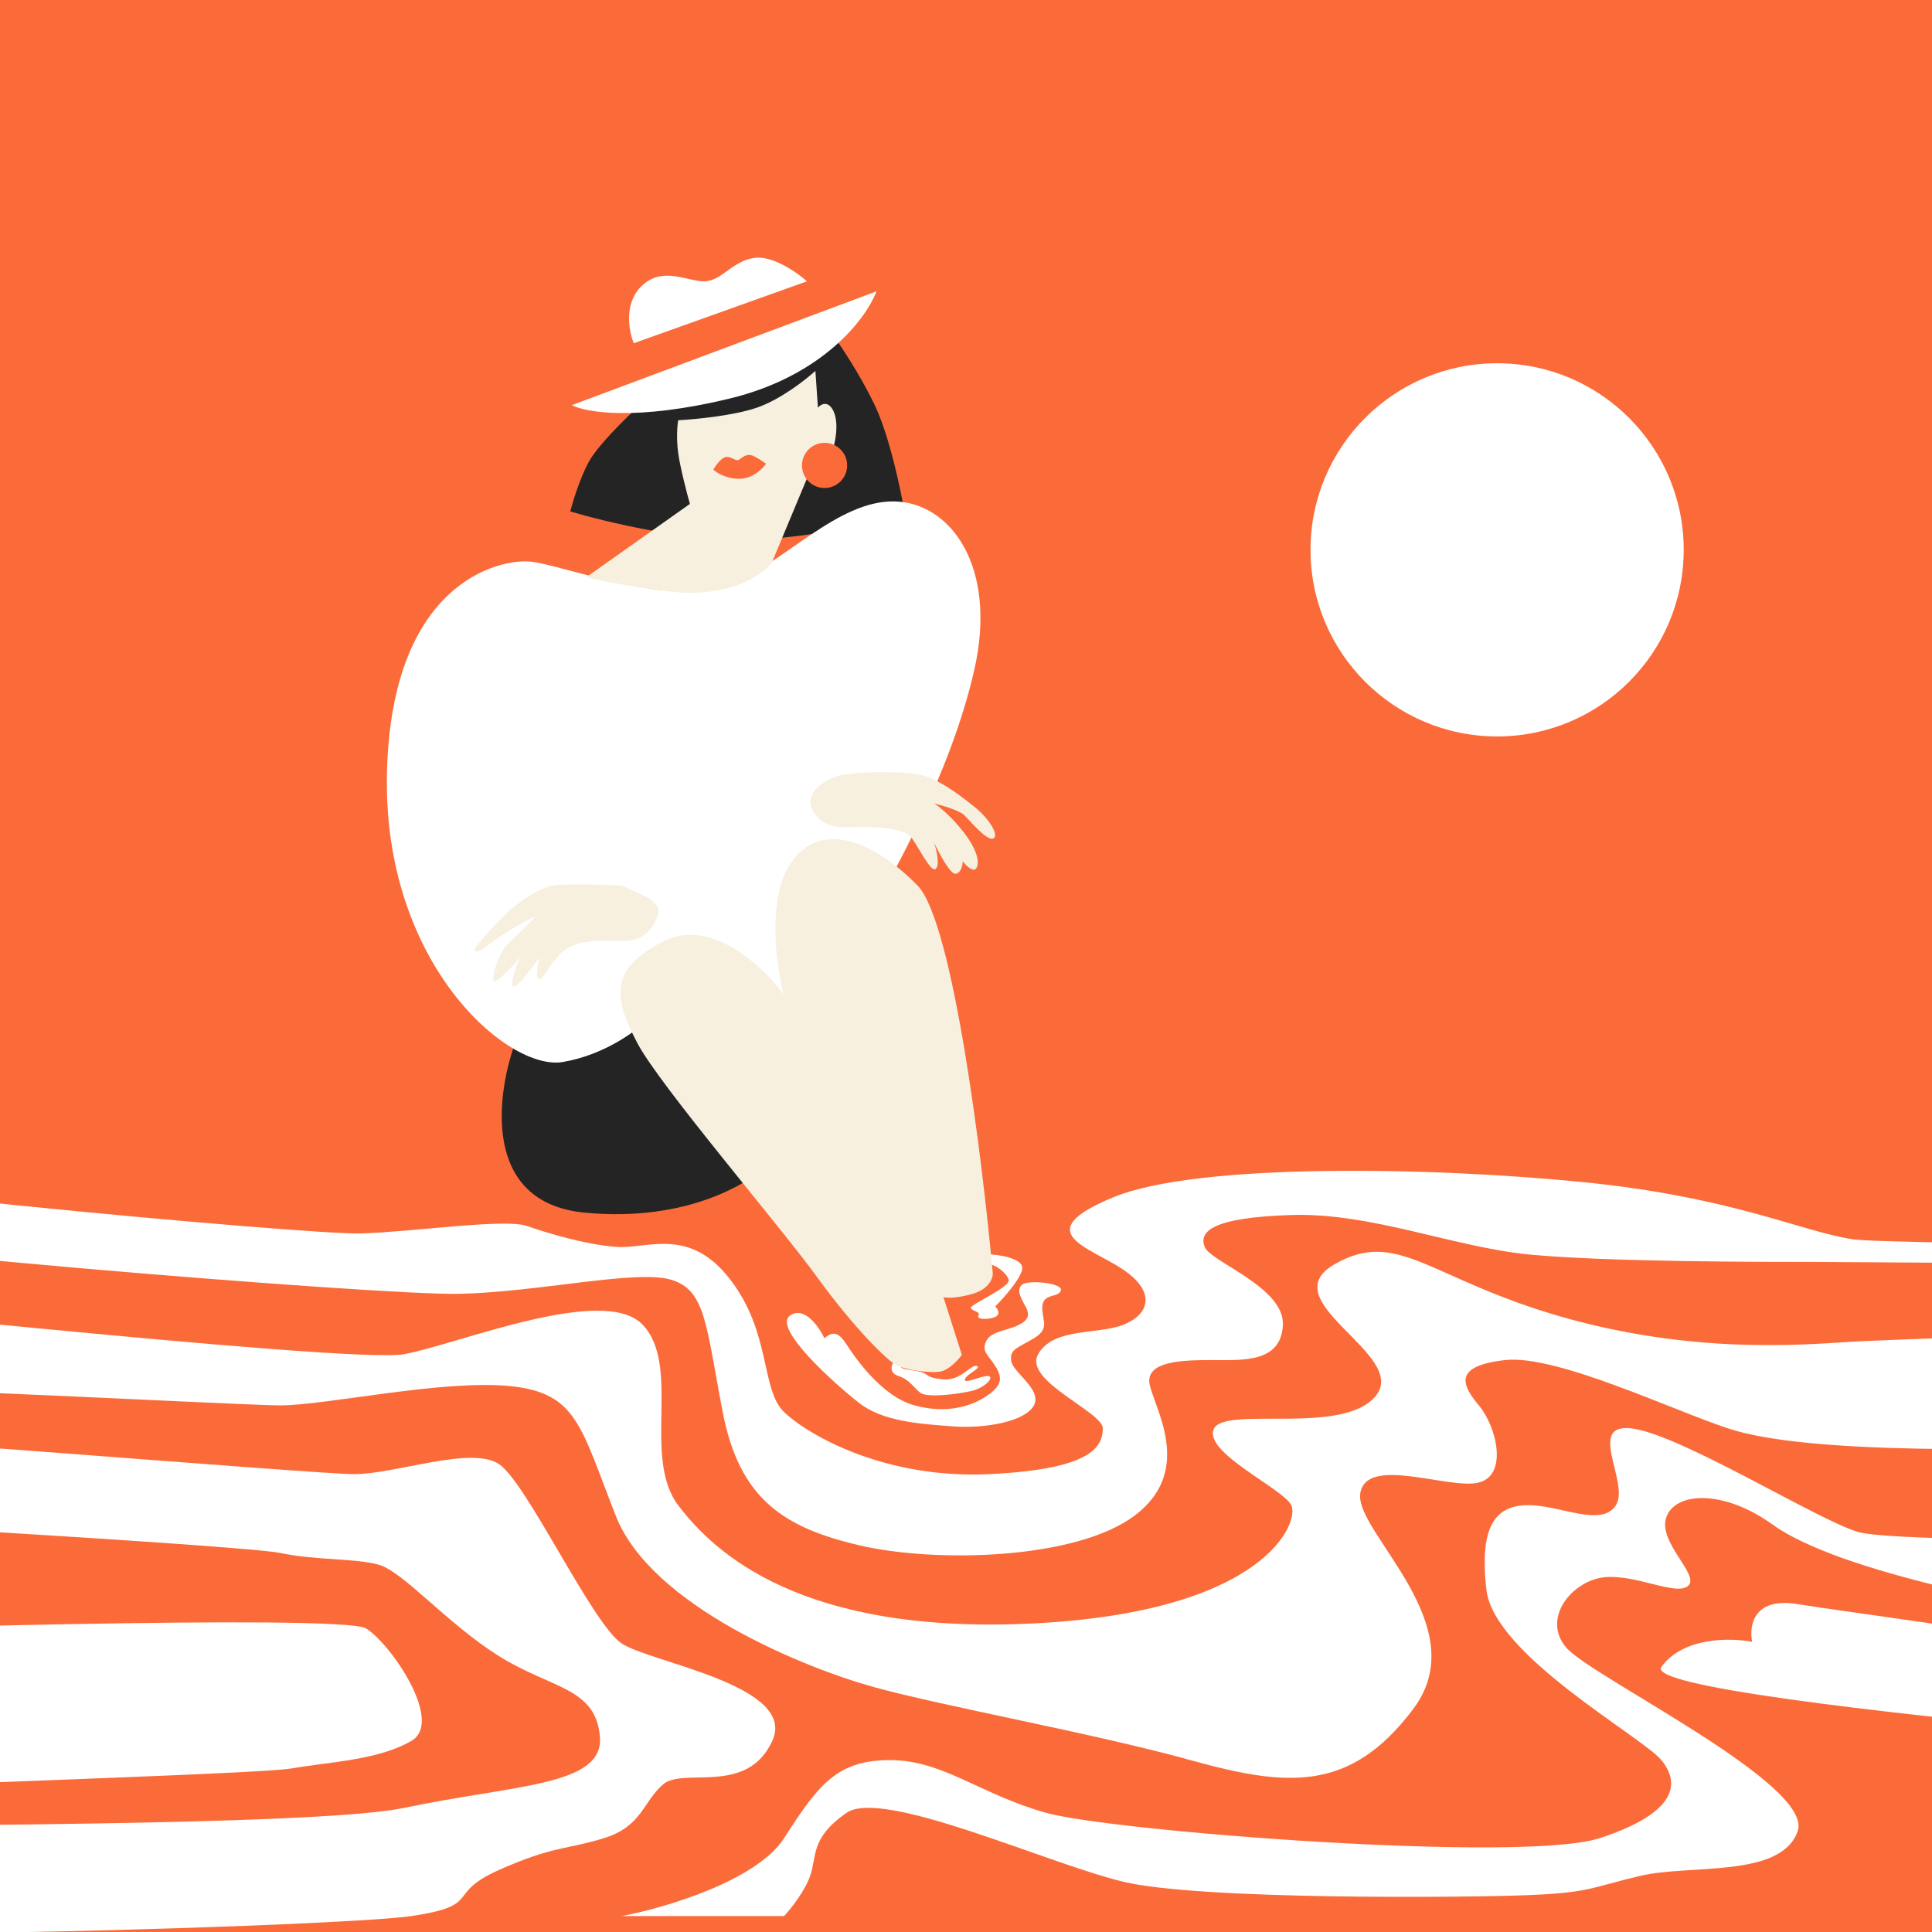 <?xml version="1.0" encoding="UTF-8"?> <svg xmlns="http://www.w3.org/2000/svg" width="300" height="300" viewBox="0 0 300 300" fill="none"><rect x="0" y="0" width="300" height="300" fill="#808080" stroke="none"/> <g clip-path="url(#clip0_1366_1661)"> <rect width="300" height="300" fill="#FB6B3A"></rect> <path d="M91.406 71.749C92.757 69.254 96.993 65.079 98.942 63.303L129.216 51.87C130.385 53.429 133.321 57.769 135.712 62.654C138.103 67.539 139.913 76.21 140.52 79.934C136.275 81.147 125.422 83.625 115.963 83.832C106.504 84.04 93.745 80.974 88.547 79.415C88.937 77.899 90.055 74.244 91.406 71.749Z" fill="#242424"></path> <path d="M90.756 188.296C74.645 186.737 77.027 169.63 80.232 161.271C84.52 158.456 94.316 153.111 99.202 154.255C104.087 155.398 115.096 171.968 119.991 180.111C116.959 183.489 106.868 189.855 90.756 188.296Z" fill="#242424"></path> <path d="M87.371 164.911C94.128 163.768 99.282 159.757 101.014 157.895C105.822 158.718 116.476 160.208 120.633 159.584C125.831 158.804 133.886 144.122 136.095 140.224C138.304 136.327 147.659 120.085 151.297 103.974C154.935 87.863 147.529 77.988 138.824 77.858C130.118 77.728 121.933 87.213 113.357 90.851C104.782 94.489 87.371 87.733 82.434 87.213C77.497 86.693 60.736 90.461 60.086 120.085C59.437 149.709 78.926 166.34 87.371 164.911Z" fill="white"></path> <path d="M-67.022 180.462C-61.885 179.421 -50.566 177.962 -46.386 180.462C-41.162 183.588 47.833 191.791 56.061 191.531C64.289 191.27 78.395 189.187 81.79 190.359C85.186 191.531 90.802 193.224 95.635 193.614C100.467 194.005 106.997 190.359 113.397 198.693C119.797 207.027 118.099 215.751 121.756 219.267C125.413 222.783 137.298 229.685 153.624 228.903C169.949 228.122 171.125 224.476 171.255 221.872C171.386 219.267 158.848 214.449 161.199 210.282C163.55 206.115 170.341 207.287 174.39 205.725C178.439 204.162 179.614 200.646 174.39 197.13C169.166 193.614 159.632 191.401 172.823 185.932C186.014 180.462 222.975 181.244 246.093 183.588C269.21 185.932 279.789 191.27 287.756 192.442C294.13 193.38 395.14 193.614 396.751 193.614C412.144 192.833 445.08 191.739 453.681 193.614C462.283 195.49 482.95 189.757 492.208 186.657V193.614C469.51 196.142 422.502 200.789 416.051 199.163C409.6 197.537 400.496 197.13 396.751 197.13C393.747 196.74 289.82 195.958 282.924 195.958C274.304 195.958 249.097 195.958 237.342 194.786C225.588 193.614 212.919 188.275 200.511 188.666C188.104 189.057 186.145 191.27 187.059 193.614C187.973 195.958 199.466 199.865 199.205 205.725C198.944 211.584 193.067 211.194 188.495 211.194C183.924 211.194 177.525 211.194 178.569 215.231C179.614 219.267 185.23 228.643 176.088 235.414C166.945 242.186 145.265 242.706 133.51 239.972C121.756 237.237 114.834 232.81 112.222 219.267C109.609 205.725 109.609 200.255 104.124 198.693C98.638 197.13 83.619 200.646 71.211 200.907C58.804 201.167 -35.023 193.484 -44.297 190.359C-51.715 187.859 -61.406 187.147 -65.324 187.104H-104.059C-114.452 187.104 -166.628 185.615 -191.416 184.87V171.917C-178.574 174.002 -149.216 177.545 -134.522 175.044C-116.155 171.917 -87.658 185.881 -67.022 180.462Z" fill="white"></path> <path d="M131.421 208.72C130.245 206.897 129.331 206.636 128.025 207.808C127.154 205.985 124.864 202.73 122.67 204.292C119.927 206.246 129.723 214.97 133.38 217.835C136.996 220.668 142.529 221.081 147.704 221.468L147.877 221.481C153.101 221.872 159.24 220.7 160.546 218.226C161.852 215.751 157.281 213.147 157.019 211.324C156.758 209.501 157.934 209.371 160.546 207.808C163.158 206.246 161.721 204.943 161.852 202.86C161.982 200.776 164.333 201.558 164.725 200.386C165.117 199.214 159.632 198.693 158.717 199.474C157.811 200.249 158.445 201.407 159.219 202.823L159.24 202.86C160.023 204.292 159.632 205.074 157.934 205.855C156.236 206.636 153.754 206.766 153.101 208.329C152.448 209.892 153.362 210.282 154.538 212.105C155.713 213.928 155.583 215.1 153.362 216.663C151.142 218.226 147.224 219.658 142 218.226C136.775 216.793 132.596 210.543 131.421 208.72Z" fill="white"></path> <path d="M139.518 213.668C137.82 213.147 138.212 211.324 140.171 210.282L141.608 210.673C141.216 210.76 140.328 211.116 139.91 211.845C139.388 212.756 141.477 212.626 142.914 213.017C144.351 213.407 143.698 213.928 146.44 214.189C149.183 214.449 150.75 211.845 151.665 212.105C152.579 212.366 149.967 213.407 149.836 214.189C149.706 214.97 152.187 213.668 153.362 213.668C154.538 213.668 153.101 215.491 150.75 216.012C148.399 216.533 143.959 217.054 142.914 216.272C141.869 215.491 141.216 214.189 139.518 213.668Z" fill="white"></path> <path d="M158.717 197.13C159.109 195.177 154.146 194.786 153.754 194.786C153.537 195.307 153.232 196.349 153.754 196.349C154.407 196.349 156.236 197.521 156.628 198.693C157.019 199.865 150.489 202.599 150.75 203.12C151.012 203.641 152.318 203.641 151.926 204.292C151.534 204.943 153.754 204.943 154.668 204.422C155.4 204.006 154.886 203.207 154.538 202.86C155.8 201.601 158.404 198.693 158.717 197.13Z" fill="white"></path> <path d="M-66.369 202.079C-65.194 201.341 -61.093 199.969 -54.092 200.386C-45.341 200.907 54.233 211.845 62.722 210.282C71.211 208.72 93.806 199.344 99.814 205.725C105.822 212.105 99.683 226.299 105.299 233.721C110.915 241.144 124.499 253.905 160.546 252.082C196.593 250.259 201.817 236.326 200.511 233.721C199.205 231.117 186.798 225.518 188.495 221.872C190.193 218.226 208.739 223.044 213.702 216.663C218.665 210.282 197.377 202.057 207.172 196.349C216.968 190.641 221.931 198.563 242.305 204.422C262.68 210.282 279.528 208.85 287.756 208.329C294.339 207.912 396.446 204.509 398.579 202.86C401.715 203.969 411.302 205.853 424.562 204.523C437.823 203.192 471.601 200.395 486.832 199.163V210.776C465.926 212.712 422.143 216.582 414.259 216.582C406.374 216.582 400.521 218.372 398.579 219.267C390.264 221.004 292.146 229.537 268.557 221.872C259.755 219.011 241.652 210.282 233.685 211.194C225.718 212.105 226.894 214.97 229.636 218.226C232.379 221.481 234.208 229.034 229.636 230.206C225.065 231.378 212.135 225.908 211.221 231.898C210.307 237.888 229.245 252.343 219.449 265.364C209.654 278.386 199.858 277.475 184.839 273.308C169.819 269.141 146.571 264.974 135.731 261.979C124.89 258.984 101.12 249.348 95.635 235.414C90.149 221.481 89.627 216.272 79.178 215.231C68.73 214.189 50.575 218.226 43.523 218.226C36.47 218.226 -42.599 213.798 -51.48 215.231C-58.585 216.376 -64.802 219.875 -67.022 221.481C-73.395 225.474 -93.039 231.143 -120.635 221.872C-148.23 212.6 -179.918 215.317 -192.312 217.835V198.693C-172.153 197.955 -129.594 197.26 -120.635 200.386C-109.435 204.292 -78.646 205.464 -66.369 202.079Z" fill="white"></path> <path d="M-67.022 231.898C-65.063 228.556 -58.48 221.872 -47.823 221.872C-34.501 221.872 48.617 228.903 55.016 228.903C61.416 228.903 73.17 224.476 77.48 227.341C81.79 230.206 91.978 252.212 96.549 255.207C101.12 258.202 123.845 261.718 119.927 270.313C116.009 278.907 106.083 274.349 102.949 277.084C99.814 279.819 99.683 283.595 93.806 285.418C87.929 287.241 85.97 286.59 77.48 290.366C68.991 294.142 75.129 295.835 63.897 297.528C52.665 299.221 -67.022 303.128 -67.675 296.747C-68.328 290.366 -69.112 285.418 -65.324 284.246C-61.536 283.074 45.351 284.376 62.722 280.73C80.092 277.084 93.806 277.344 93.153 269.662C92.5 261.979 85.578 262.239 77.48 257.161C69.383 252.082 62.591 244.009 58.804 242.967C55.016 241.925 49.139 242.316 43.523 241.144C37.907 239.972 -41.293 235.414 -46.386 235.414C-50.461 235.414 -61.841 241.578 -67.022 244.66L-195 259.461V233.721C-183.352 234.329 -154.95 235.18 -134.522 233.721C-108.987 231.898 -79.952 241.107 -67.022 231.898Z" fill="white"></path> <path d="M-66.369 257.161C-61.972 255.121 -52.29 251.04 -48.737 251.04C-44.297 251.04 -39.464 253.515 -35.415 253.384L-35.322 253.381C-30.221 253.217 53.083 250.535 56.845 252.863C60.632 255.207 68.991 267.318 63.897 270.313C58.804 273.308 51.228 273.568 45.221 274.61C39.213 275.652 -42.468 277.865 -52.394 279.298C-60.335 280.444 -65.455 279.775 -67.022 279.298L-160.953 274.61C-156.025 274.61 -143.034 273.75 -130.49 270.313C-117.947 266.875 -82.516 260.112 -66.369 257.161Z" fill="white"></path> <path d="M96.549 297.528C103.166 296.269 117.472 292.085 121.756 285.418C127.111 277.084 129.984 273.308 138.212 273.308C146.44 273.308 152.187 278.647 162.505 281.511C172.823 284.376 236.558 289.324 248.444 285.418C260.329 281.511 260.982 276.954 257.978 273.308C254.974 269.662 231.987 257.03 230.812 246.873C229.636 236.716 232.379 233.721 237.342 233.721C242.305 233.721 248.705 237.237 250.925 233.721C253.145 230.206 245.962 220.569 253.798 221.872C261.635 223.174 282.431 236.118 288.54 237.888C296.956 240.327 394.748 238.583 396.751 237.888C418.565 239.466 463.537 242.148 468.913 240.255C474.289 238.362 487.878 232.022 494 229.089V261.979L396.751 259.908C392.308 259.908 295.754 251.504 275.218 236.716C267.664 231.277 260.198 231.638 258.761 235.544C257.325 239.451 263.986 244.53 262.157 246.222C260.329 247.915 254.06 244.399 249.097 244.92C244.134 245.441 239.301 251.301 243.219 255.858C247.138 260.416 281.748 277.084 279.136 284.376C276.524 291.668 262.418 289.455 254.713 291.278C247.007 293.101 246.876 293.882 237.342 294.273C227.808 294.663 186.275 295.054 174.39 292.189C162.505 289.324 137.037 277.605 131.421 281.511C125.805 285.418 126.849 288.283 125.805 291.278C124.969 293.674 122.757 296.443 121.756 297.528H96.549Z" fill="white"></path> <path d="M257.978 258.853C253.798 264.713 395.837 275 396.751 275.261C396.446 273.785 395.575 270.234 394.531 267.838C393.224 264.843 287.756 250.52 279.136 249.087C272.24 247.941 271.561 252.516 272.083 254.947C268.775 254.296 261.321 254.166 257.978 258.853Z" fill="white"></path> <path d="M146.496 201.421L149.354 210.386C148.791 211.166 147.327 212.777 145.976 212.985C144.287 213.245 140.779 212.725 139.35 212.076C137.92 211.426 132.723 206.359 126.876 198.303C121.029 190.247 102.32 168.419 98.942 161.922C95.563 155.426 94.134 150.489 103.229 146.071C110.505 142.537 118.561 150.142 121.679 154.387C120.51 149.926 119.081 139.626 122.719 134.117C127.266 127.231 135.582 130.479 142.468 137.495C147.977 143.108 152.559 180.026 154.162 197.783C154.162 198.519 153.538 200.174 151.043 200.901C148.549 201.629 146.972 201.551 146.496 201.421Z" fill="#F7F0DF"></path> <path d="M96.626 137.56L96.473 137.495C93.787 137.366 87.923 137.184 85.948 137.495C83.479 137.885 79.582 140.744 78.022 142.433C76.463 144.122 73.475 147.11 73.735 147.63C73.995 148.15 75.684 146.851 77.113 145.811C78.542 144.772 82.83 142.173 82.96 142.433C83.09 142.693 80.101 145.291 78.932 146.461C77.763 147.63 76.593 150.489 76.593 152.048C76.593 153.295 79.365 150.315 80.751 148.67C80.231 149.796 79.27 152.256 79.582 153.087C79.893 153.919 82.483 150.489 83.74 148.67C83.48 149.839 83.116 152.152 83.74 152.048C84.519 151.918 84.909 150.359 86.858 148.28C88.807 146.201 91.665 146.071 94.394 146.071C97.122 146.071 99.721 146.591 101.54 143.472C103.34 140.387 101.45 139.591 96.626 137.56Z" fill="#F7F0DF"></path> <path d="M149.744 126.581C149.016 125.854 146.322 125.066 145.066 124.762C145.629 125.109 147.197 126.321 148.964 128.4C151.173 130.999 152.212 133.338 151.693 134.637C151.277 135.676 150.047 134.464 149.484 133.727C149.484 134.29 149.276 135.469 148.444 135.676C147.613 135.884 145.846 132.558 145.066 130.869C145.413 131.952 145.95 134.273 145.326 134.897C144.546 135.676 142.468 131.129 141.428 129.959C140.388 128.79 137.53 128.53 134.802 128.4C132.073 128.27 128.565 129.31 126.486 126.321C124.407 123.333 127.785 121.384 129.734 120.605C131.683 119.825 139.479 119.695 142.468 120.215C145.457 120.735 148.704 123.203 151.303 125.282C153.901 127.361 155.201 129.96 154.161 130.22C153.122 130.479 150.653 127.491 149.744 126.581Z" fill="#F7F0DF"></path> <path d="M107.127 78.247L91.145 89.551C91.145 89.724 93.562 90.409 103.229 91.76C112.895 93.111 118.344 89.378 119.86 87.342L126.096 72.4C126.4 72.53 127.24 72.608 128.175 71.881C129.345 70.971 130.514 66.294 129.475 63.955C128.643 62.084 127.482 62.742 127.006 63.305L126.616 57.588C125.1 58.974 121.159 62.058 117.521 63.305C113.883 64.553 107.863 65.124 105.308 65.254C105.178 65.99 104.996 68.035 105.308 70.322C105.619 72.608 106.65 76.558 107.127 78.247Z" fill="#F7F0DF"></path> <path d="M125.309 43.681L98.413 53.296C97.677 51.521 96.854 47.294 99.453 44.591C102.701 41.213 106.599 43.681 109.328 43.681C112.056 43.681 113.615 40.563 117.123 40.044C119.93 39.628 123.75 42.296 125.309 43.681Z" fill="white"></path> <path d="M136.093 45.241L88.799 62.911C90.921 64.037 98.803 65.406 113.356 61.872C127.908 58.338 134.578 49.312 136.093 45.241Z" fill="white"></path> <path d="M112.715 70.967C111.987 71.071 111.112 72.31 110.766 72.916C111.242 73.392 112.715 74.345 114.793 74.345C116.872 74.345 118.432 72.786 118.951 72.007C118.475 71.66 117.366 70.915 116.742 70.707C115.963 70.447 115.313 70.967 114.793 71.357C114.274 71.747 113.624 70.837 112.715 70.967Z" fill="#FB6B3A"></path> <circle cx="128.037" cy="72.269" r="3.508" fill="#FB6B3A"></circle> <circle cx="232.471" cy="85.38" r="28.974" fill="white"></circle> </g> <defs> <clipPath id="clip0_1366_1661"> <rect width="300" height="300" fill="white"></rect> </clipPath> </defs> </svg> 
